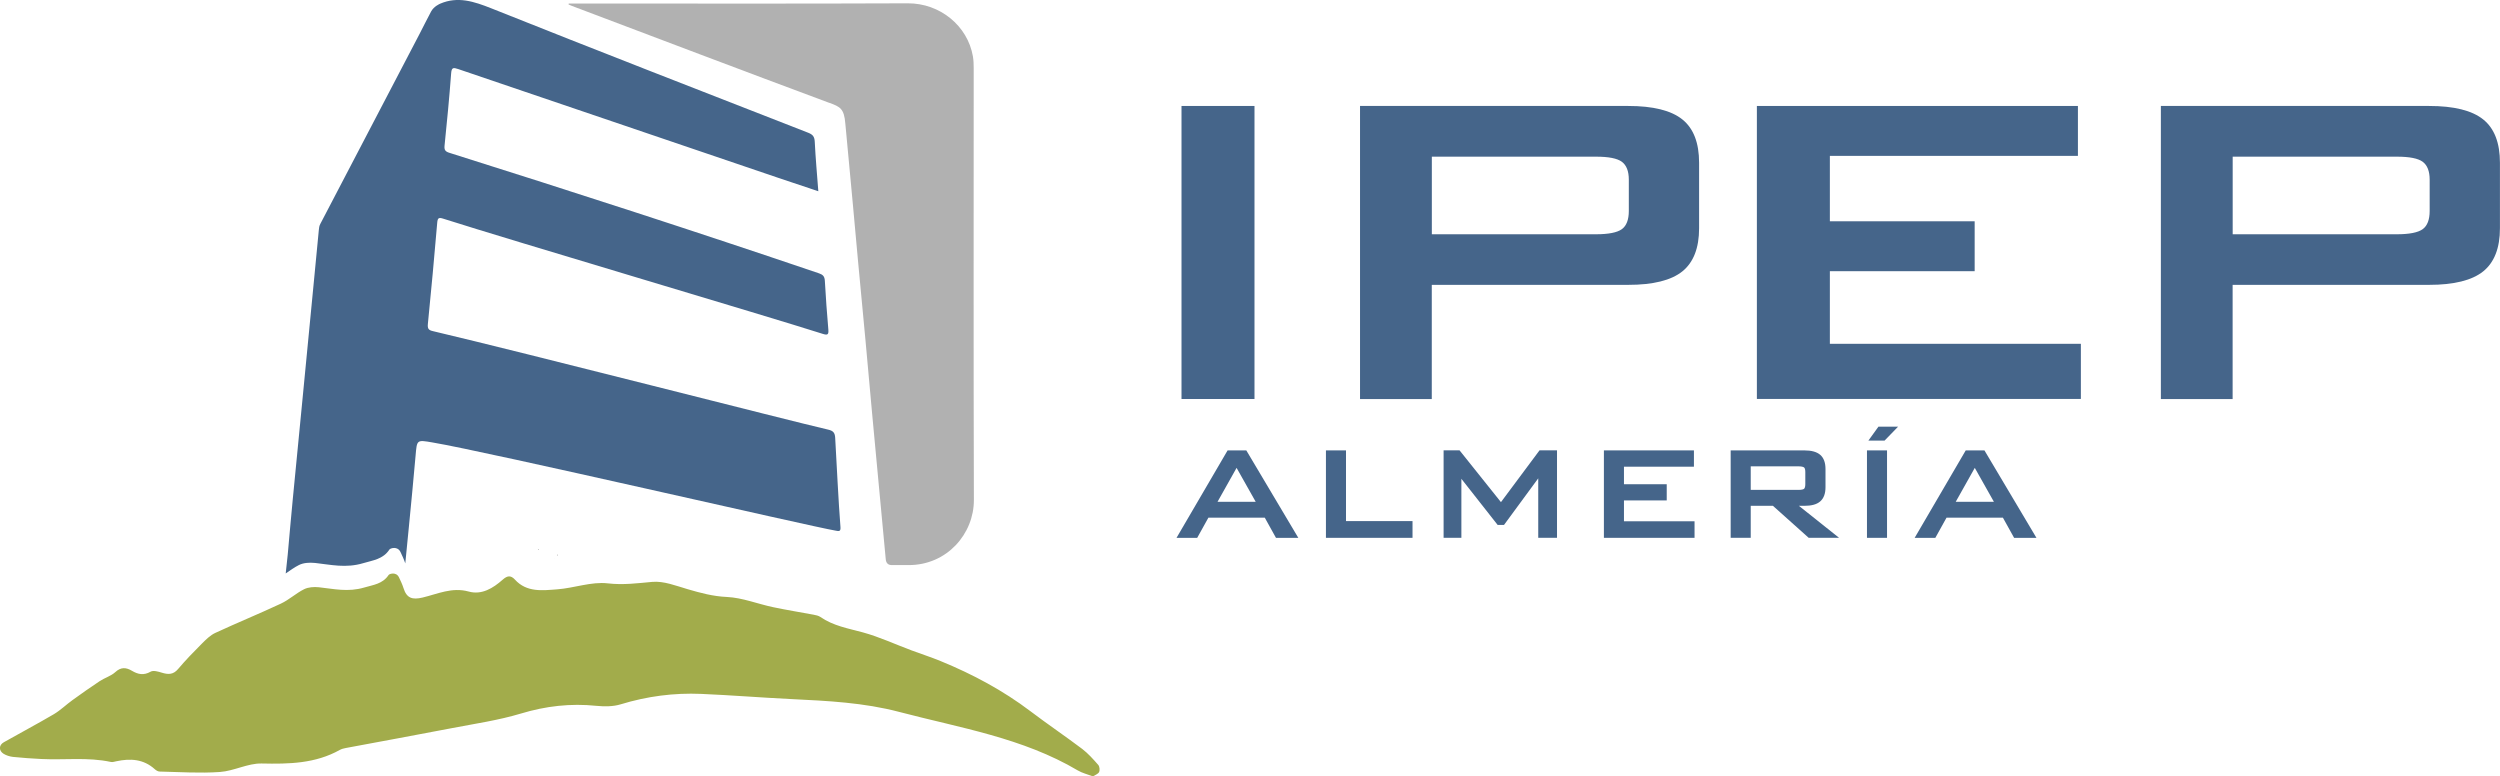 <?xml version="1.0" encoding="UTF-8"?><svg id="Capa_2" xmlns="http://www.w3.org/2000/svg" viewBox="0 0 406.26 126.16"><defs><style>.cls-1{fill:#45658a;}.cls-1,.cls-2,.cls-3,.cls-4{stroke-width:0px;}.cls-2{fill:#222221;}.cls-3{fill:#b1b1b1;}.cls-4{fill:#a2ac4b;}</style></defs><g id="Capa_1-2"><path class="cls-1" d="M192,64.84V17.22h11.86v47.62h-11.86Z"/><path class="cls-1" d="M221.01,64.84V17.22h43.58c4.05,0,6.98.73,8.8,2.19,1.82,1.46,2.72,3.81,2.72,7.05v10.63c0,3.21-.91,5.55-2.72,7.01-1.82,1.46-4.75,2.19-8.8,2.19h-31.92v18.56h-11.67ZM259.34,25.46h-26.66v12.61h26.66c2.06,0,3.46-.28,4.22-.83.75-.55,1.13-1.54,1.13-2.95v-5.09c0-1.38-.38-2.35-1.13-2.91-.76-.56-2.16-.83-4.22-.83Z"/><path class="cls-1" d="M285.5,64.84V17.22h52.17v8.11h-40.31v10.63h23.53v8.11h-23.53v11.8h40.79v8.96h-52.65Z"/><path class="cls-1" d="M351.15,64.84V17.22h43.58c4.05,0,6.98.73,8.8,2.19,1.82,1.46,2.72,3.81,2.72,7.05v10.63c0,3.21-.91,5.55-2.72,7.01-1.82,1.46-4.75,2.19-8.8,2.19h-31.92v18.56h-11.67ZM389.48,25.46h-26.66v12.61h26.66c2.06,0,3.46-.28,4.22-.83.75-.55,1.13-1.54,1.13-2.95v-5.09c0-1.38-.38-2.35-1.13-2.91-.76-.56-2.16-.83-4.22-.83Z"/><path class="cls-3" d="M134.78,16.71c1.73.64,2.4.92,2.59,3.39,0,.03,0,.07.01.1.4,4.21.79,8.43,1.18,12.64.3,3.26.59,6.51.89,9.77.39,4.14.78,8.29,1.17,12.43.37,4.04.73,8.09,1.1,12.13.39,4.21.79,8.43,1.18,12.64.35,3.7.69,7.4,1.04,11.1.06.6.39.93,1.01.92.9,0,1.79,0,2.69,0,6.26.02,10.64-5.1,10.62-10.59-.07-23.38-.03-46.76-.03-70.14,0-.65-.02-1.31-.13-1.95-.86-4.96-5.35-8.64-10.6-8.61-18.07.08-36.14.03-54.21.03h-.87c-.01.05-.02.1-.03.16.18.08.36.16.54.23,13.94,5.27,27.87,10.56,41.84,15.76Z"/><path class="cls-2" d="M87.39,89.22s.02,0,.03,0c0,0,0-.02-.01-.02,0,0-.01.02-.01.02Z"/><path class="cls-2" d="M87.55,89.23h-.13s.06.16.13,0Z"/><path class="cls-2" d="M90.5,90.23s0,.02,0,.02c0,0,0,0,0,0h0s0-.01.01-.02c0,0-.02,0-.03,0h0s0,0,0,0h0,0Z"/><path class="cls-2" d="M90.6,90.11s-.05.08-.07.12c.04,0,.07,0,.11,0-.01-.04-.03-.07-.04-.11Z"/><path class="cls-2" d="M90.05,90.8s0,.02.01.03c0,0,0,0,0,0l-.02-.02Z"/><path class="cls-1" d="M199.49,73.19l-8.3,14.21h3.36l1.82-3.28h9.16l1.82,3.28h3.63l-8.45-14.21h-3.05ZM197.85,81.55l3.1-5.52,3.11,5.52h-6.22Z"/><polygon class="cls-1" points="218.73 73.19 215.47 73.19 215.47 87.4 229.54 87.4 229.54 84.68 218.73 84.68 218.73 73.19"/><path class="cls-1" d="M243.91,81.6l-6.73-8.42h-2.59v14.21h2.89v-9.59s0,0,0,0c.05.07.08.11.08.11,0,0,0,0,0,0l5.81,7.39h1.04l5.56-7.57c0,.1,0,.18,0,.22v9.44h3.05v-14.21h-2.84l-6.27,8.42Z"/><polygon class="cls-1" points="263.9 81.32 270.85 81.32 270.85 78.69 263.9 78.69 263.9 75.84 275.27 75.84 275.27 73.19 260.64 73.19 260.64 87.4 275.37 87.4 275.37 84.71 263.9 84.71 263.9 81.32"/><path class="cls-1" d="M293.19,82.2c1.19,0,2.04-.23,2.6-.72.57-.49.86-1.26.86-2.29v-2.98c0-1.04-.29-1.81-.86-2.3-.56-.48-1.41-.72-2.6-.72h-11.95v14.21h3.26v-5.2h3.61l5.81,5.2h4.94l-6.53-5.2h.86ZM284.5,79.6v-3.82h7.76c.64,0,.85.14.92.19.13.12.19.38.19.75v1.95c0,.37-.07.63-.19.75-.06.06-.27.19-.92.19h-7.76Z"/><rect class="cls-1" x="303.39" y="73.19" width="3.26" height="14.21"/><path class="cls-1" d="M319.44,73.19l-8.3,14.21h3.36l1.82-3.28h9.16l1.82,3.28h3.63l-8.45-14.21h-3.05ZM317.81,81.55l3.1-5.52,3.11,5.52h-6.22Z"/><polygon class="cls-1" points="303.62 71.6 306.25 71.6 308.44 69.34 305.25 69.34 303.62 71.6"/><path class="cls-1" d="M51.11,91.47c2.64.29,5.09.9,7.94.04,1.56-.47,3.2-.62,4.24-2.22.13-.19,1.31-.61,1.8.43.26.55.56,1.19.77,1.83l.56-5.68h0c.38-3.93.77-7.85,1.11-11.79.23-2.65.17-2.62,2.75-2.18,8.93,1.5,61.57,13.68,65.51,14.33.46.08.85.22.79-.56-.32-3.98-.63-10.55-.86-14.54-.05-.87-.38-1.14-1.16-1.32-6.27-1.44-49.07-12.43-64.21-16-.7-.16-.89-.39-.82-1.15.55-5.48,1.05-10.97,1.52-16.47.07-.78.25-.89.99-.65,11.31,3.61,52.44,15.77,61.68,18.72.79.25.95.09.89-.69-.22-2.64-.43-5.29-.57-7.94-.04-.72-.31-.99-.94-1.21-20.03-6.8-39.9-13.23-60.08-19.59-.64-.2-.85-.45-.78-1.15.4-3.91.78-7.82,1.07-11.73.07-1,.35-1,1.14-.73,17.33,5.9,34.66,11.78,51.99,17.67,2.14.73,4.28,1.44,6.54,2.19-.21-2.77-.45-5.41-.58-8.05-.04-.82-.32-1.17-1.07-1.46-17.18-6.71-34.37-13.38-51.5-20.22-2.82-1.12-5.45-1.98-8.3-.75-.06.03-1.03.43-1.48,1.28-.65,1.22-1.26,2.45-1.89,3.67-5.37,10.28-10.74,20.56-16.11,30.84-.17.32-.21.64-.24.99-.28,3.02-.58,6.04-.87,9.05-.6,6.21-1.2,12.41-1.8,18.62-.52,5.35-1.05,10.7-1.56,16.05-.29,3-.55,6-.82,9h0s-.33,3.09-.33,3.09c.7-.49,1.4-.99,2.15-1.37.73-.37,1.71-.43,2.55-.34Z"/><path class="cls-4" d="M177.6,126.16c-.9-.34-1.74-.54-2.45-.96-8.95-5.3-19.12-6.91-28.98-9.5-5.79-1.53-11.7-1.81-17.64-2.1-4.86-.24-9.71-.63-14.57-.84-4.44-.19-8.8.38-13.08,1.69-1.23.38-2.65.38-3.96.25-4.2-.43-8.23.03-12.29,1.26-3.63,1.09-7.43,1.64-11.17,2.36-5.74,1.11-11.49,2.15-17.24,3.23-.34.06-.69.15-.99.31-3.98,2.23-8.27,2.31-12.71,2.21-2.24-.05-4.49,1.22-6.78,1.38-3.25.23-6.53,0-9.79-.07-.27,0-.58-.19-.79-.38-1.83-1.66-3.98-1.78-6.26-1.29-.29.06-.61.17-.88.11-3.75-.81-7.55-.29-11.32-.48-1.53-.08-3.07-.18-4.59-.34-.53-.06-1.09-.24-1.53-.51-.8-.5-.78-1.41.04-1.87,2.7-1.53,5.46-2.99,8.13-4.56,1.08-.64,2-1.55,3.03-2.29,1.46-1.05,2.92-2.09,4.42-3.08.82-.54,1.84-.83,2.54-1.47.92-.85,1.76-.77,2.69-.22,1.01.6,1.93.79,3.05.15.43-.25,1.23-.02,1.81.16,1.03.32,1.86.35,2.65-.59,1.22-1.44,2.54-2.8,3.88-4.14.65-.65,1.35-1.35,2.17-1.73,3.53-1.64,7.14-3.11,10.66-4.76,1.33-.62,2.45-1.68,3.77-2.34.68-.34,1.6-.4,2.38-.32,2.46.26,4.75.83,7.41.04,1.45-.43,2.98-.57,3.95-2.04.12-.18,1.23-.56,1.68.4.24.51.54,1.12.73,1.73.52,1.67,1.45,1.94,3.12,1.54,2.43-.58,4.77-1.72,7.48-.97,2.12.59,3.96-.55,5.51-1.92.76-.68,1.32-.76,2-.02,1.92,2.11,4.48,1.76,6.89,1.58,2.75-.21,5.55-1.28,8.2-.97,2.52.29,4.8-.02,7.23-.24,1.87-.17,3.87.64,5.76,1.19,2.09.61,4.11,1.16,6.36,1.26,2.53.12,5,1.13,7.52,1.66,2.17.46,4.37.81,6.56,1.22.38.07.81.16,1.12.37,2.09,1.45,4.53,1.86,6.92,2.51,2.69.74,5.26,1.94,7.89,2.92,1.57.59,3.18,1.1,4.73,1.74,5.2,2.13,10.12,4.76,14.61,8.16,2.76,2.09,5.63,4.03,8.39,6.11.97.74,1.8,1.68,2.61,2.6.22.25.29.85.14,1.16-.16.32-.65.48-1.01.71Z"/></g></svg>